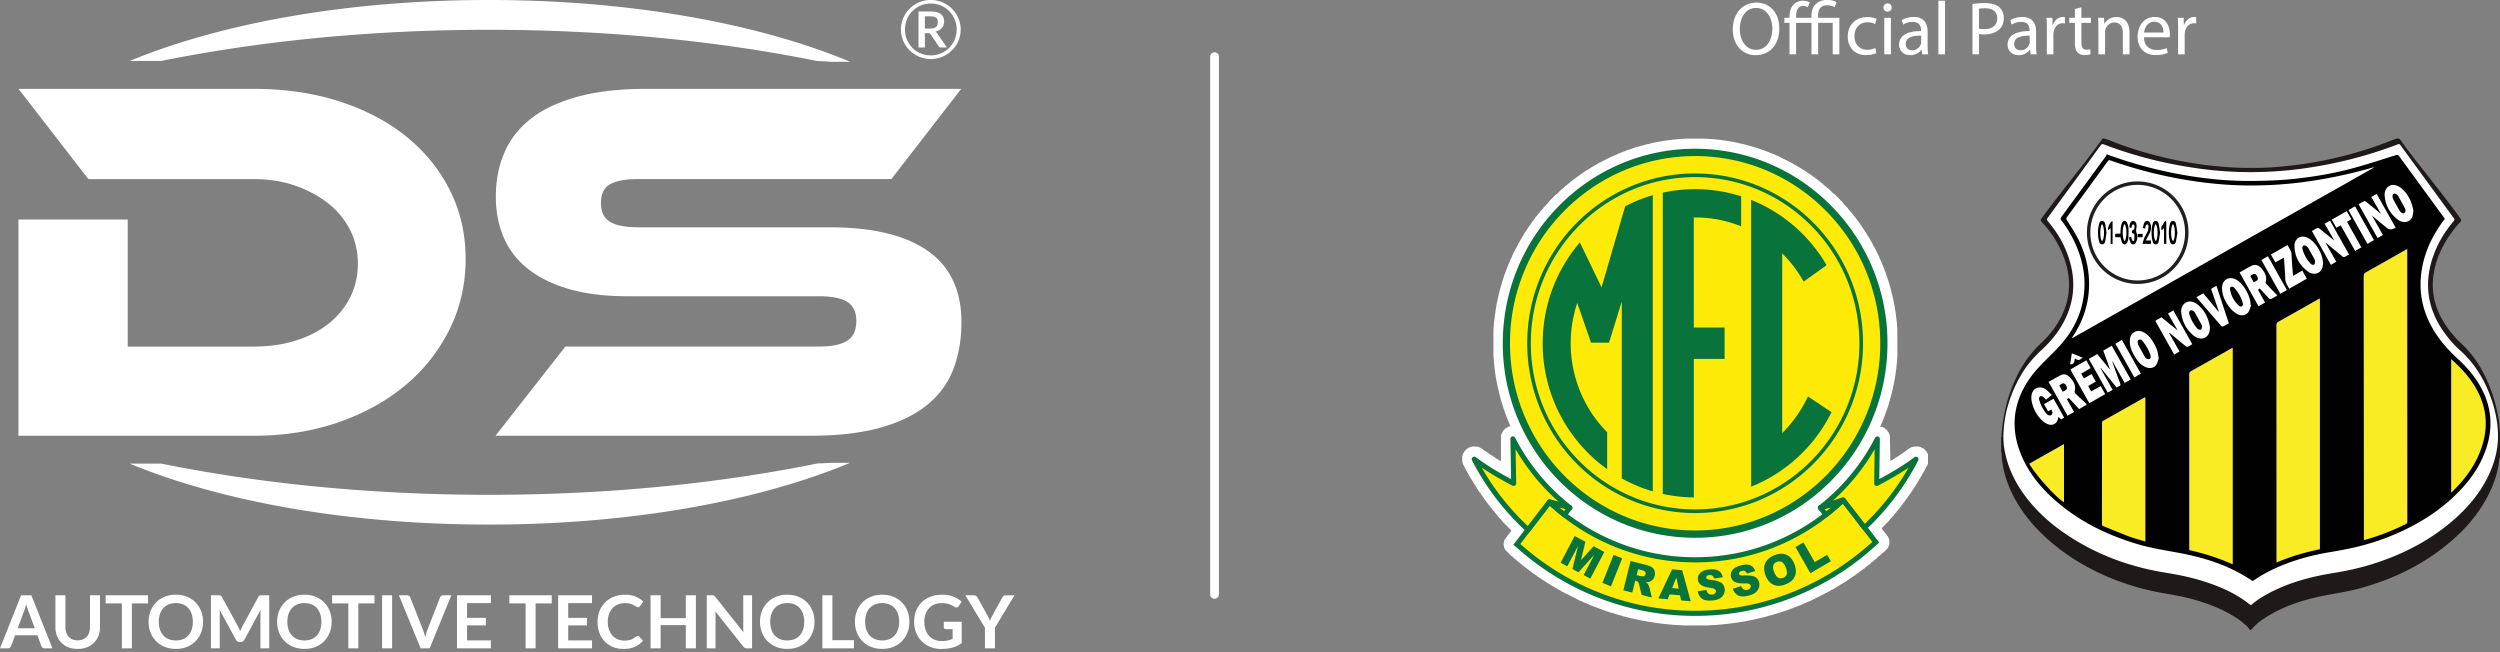 <svg width="276" height="72" fill="none" xmlns="http://www.w3.org/2000/svg"><rect width="100%" height="100%" fill="#808080" stroke="none"/><g clip-path="url(#a)"><path d="M134.568 6.26a.486.486 0 0 0-.483-.488.486.486 0 0 0-.483.488v59.357c0 .27.216.488.483.488a.486.486 0 0 0 .483-.488V6.26Z" fill="#fff"/><path d="M220.916 48.31c.078-.036.041-.107.044-.16.147-2.367.711-4.62 1.763-6.741a12.268 12.268 0 0 1 2.605-3.519c1.071-1.006 1.948-2.164 2.513-3.543.727-1.779.757-3.585.186-5.404a11.248 11.248 0 0 0-2.589-4.397c-.158-.168-.18-.26-.036-.457 1.388-1.908 2.868-3.743 4.318-5.602a95.658 95.658 0 0 0 2.333-3.096c.021-.03.054-.056.032-.099h.181c.532.125 1.025.365 1.534.554a43.948 43.948 0 0 0 5.55 1.637c1.425.325 2.864.57 4.313.755.748.096 1.502.15 2.256.211 1.192.098 2.386.096 3.58.08 1.035-.015 2.067-.104 3.097-.213a43.402 43.402 0 0 0 4.345-.685 43.112 43.112 0 0 0 6.426-1.87c.424-.16.837-.353 1.277-.469h.182c.08.044.146.1.202.178.923 1.318 1.928 2.572 2.92 3.837 1.212 1.546 2.439 3.082 3.582 4.682l.105.15c.101.139.091.26-.031.386-.431.442-.808.93-1.157 1.442-.899 1.314-1.542 2.74-1.778 4.328-.271 1.815.091 3.509 1.01 5.088.409.7.902 1.334 1.445 1.936.328.363.698.677 1.034 1.028a11.994 11.994 0 0 1 1.933 2.677c.88 1.652 1.452 3.41 1.762 5.258.077.458.095.922.144 1.384v2.8c-.105.214-.09.453-.124.679-.207 1.377-.692 2.654-1.354 3.865-1.031 1.889-2.419 3.477-4.051 4.855-2.946 2.49-6.328 4.114-10.019 5.11-1.201.324-2.426.508-3.645.74-2.345.443-4.603 1.142-6.645 2.436-.571.36-1.115.76-1.54 1.298-.115.143-.181.127-.291-.005-.158-.191-.305-.4-.528-.528-.366-.37-.801-.642-1.24-.909-1.441-.876-3.003-1.448-4.62-1.887-1.106-.3-2.233-.478-3.357-.68a27.312 27.312 0 0 1-6.025-1.82c-2.399-1.038-4.608-2.39-6.557-4.151-1.795-1.62-3.268-3.486-4.203-5.75a10.988 10.988 0 0 1-.804-3.234c-.019-.22.021-.452-.081-.662v-.183c.048-.094.011-.194.022-.292-.013-.163.026-.328-.022-.488v-.139a.356.356 0 0 0 0-.275v-.137h.003Z" fill="#1F1A19"/><path d="M221.175 48.13c.056-2.467.767-4.74 2.021-6.847.606-1.016 1.379-1.89 2.243-2.69 1.252-1.158 2.265-2.498 2.883-4.113.742-1.936.732-3.894.119-5.856-.486-1.555-1.287-2.94-2.338-4.175-.135-.16-.146-.257-.016-.436 1.948-2.649 3.886-5.305 5.822-7.96.098-.136.18-.175.351-.111a46.61 46.61 0 0 0 7.957 2.248c2.464.47 4.945.762 7.452.805 2.295.04 4.579-.097 6.853-.427a47.588 47.588 0 0 0 10.211-2.636c.135-.053.195-.018.274.09 1.964 2.693 3.931 5.385 5.902 8.074.088.12.081.19-.015.303-.969 1.139-1.739 2.402-2.245 3.818-1.129 3.167-.631 6.079 1.376 8.744.455.604.955 1.168 1.518 1.67 1.741 1.554 2.881 3.49 3.596 5.703.37 1.144.602 2.314.636 3.521.049 1.688-.369 3.265-1.105 4.765-.998 2.027-2.453 3.68-4.171 5.105-2.585 2.146-5.527 3.603-8.713 4.588-1.401.433-2.833.729-4.278.966-2.477.404-4.878 1.056-7.11 2.254-.628.338-1.228.719-1.778 1.18-.065.054-.114.128-.227.039-1.525-1.237-3.288-1.995-5.133-2.582-1.362-.432-2.759-.714-4.168-.942-4.054-.655-7.827-2.054-11.23-4.404-1.602-1.107-3.029-2.409-4.212-3.97-1.183-1.563-2.025-3.285-2.357-5.24a8.017 8.017 0 0 1-.118-1.486v.003Z" fill="#fff"/><path d="M235.992 31.346h-.08c-3.076-.043-5.549-2.614-5.513-5.734a5.637 5.637 0 0 1 1.693-3.975 5.515 5.515 0 0 1 3.969-1.607c3.098.044 5.589 2.6 5.549 5.696a5.692 5.692 0 0 1-1.696 4.013 5.543 5.543 0 0 1-3.918 1.607h-.004Zm-.013-10.935a5.137 5.137 0 0 0-3.625 1.5 5.262 5.262 0 0 0-1.579 3.704c-.034 2.909 2.273 5.307 5.142 5.347a5.192 5.192 0 0 0 3.731-1.498 5.303 5.303 0 0 0 1.582-3.745c.036-2.885-2.287-5.267-5.177-5.308h-.075.001Z" fill="#231F20"/><path d="M265.752 27.506a8.67 8.67 0 0 0-.156.084c-1.465.828-2.927 1.661-4.397 2.481-.191.107-.254.224-.254.445.013 9.552.018 19.101.024 28.653v.468c.052-.01.082-.013.109-.021a25.775 25.775 0 0 0 4.524-1.752c.165-.083.158-.197.158-.335l-.008-28.4v-1.623Zm-14.199 8.015c-.186.104-.241.22-.241.426.006 8.655.008 17.311.01 25.968 0 .056.009.112.016.195 1.55-.668 3.139-1.122 4.772-1.467V32.961c-.089.045-.155.076-.219.112-1.445.817-2.887 1.64-4.338 2.448Zm-9.662 5.464c-.152.084-.209.173-.209.353.005 6.395.005 12.793.005 19.188v.218c1.651.373 3.248.87 4.798 1.577v-23.91c-.064.03-.111.05-.155.075-1.48.833-2.956 1.67-4.439 2.499Zm-9.7 5.485c-.128.072-.133.165-.133.282 0 3.695 0 7.39-.007 11.085 0 .14.034.22.173.274.962.381 1.915.79 2.886 1.155.556.208 1.135.35 1.734.53v-15.93c-.036.012-.057.016-.077.027-1.525.861-3.047 1.724-4.576 2.578v-.001Zm41.674-2.522c-.596-1.474-1.557-2.681-2.689-3.761-.178-.17-.359-.335-.569-.53v14.72c.068-.048.095-.062.116-.081 1.621-1.582 2.895-3.385 3.46-5.63.403-1.604.305-3.181-.317-4.718h-.001ZM227.86 55.467v-6.425l-3.83 2.167c.76 1.305 2.912 3.699 3.83 4.258Z" fill="#F9EB24"/><path d="M274.129 43.233c-.682-1.43-1.684-2.606-2.835-3.662-.883-.81-1.689-1.69-2.353-2.696-1.613-2.45-2.102-5.105-1.398-7.969.403-1.641 1.16-3.111 2.157-4.462.256-.348.256-.23.01-.567-1.619-2.216-3.238-4.428-4.853-6.645-.098-.134-.178-.155-.335-.107-1.566.486-3.124 1.006-4.706 1.435-2.127.576-4.297.945-6.488 1.183-1.566.17-3.137.22-4.713.235-2.476.022-4.926-.21-7.362-.628a49.024 49.024 0 0 1-8.388-2.214c-.057-.02-.114-.04-.171-.058l-.08-.08c-.039.08-.069.168-.121.239-1.636 2.24-3.274 4.479-4.915 6.714-.101.138-.113.229-.003.374a13.15 13.15 0 0 1 1.762 3.091c.664 1.662.942 3.382.716 5.167-.253 1.991-1.075 3.742-2.359 5.25-.718.846-1.538 1.601-2.312 2.396-1.067 1.097-1.947 2.321-2.476 3.776-.786 2.161-.6 4.28.297 6.363.757 1.755 1.905 3.225 3.29 4.51 2.713 2.519 5.922 4.119 9.424 5.175 1.57.473 3.186.709 4.79 1.014 2.791.531 5.466 1.39 7.854 3.004.111.074.183.055.283-.011.277-.187.554-.375.841-.542 2.397-1.384 5.002-2.146 7.703-2.588 2.035-.333 4.035-.788 5.966-1.526 3.065-1.17 5.85-2.794 8.157-5.181 1.332-1.38 2.393-2.938 2.991-4.787.686-2.115.593-4.185-.37-6.201l-.003-.002Zm-11.054-17.291-.589.341-2.096-3.735c.214-.122.411-.245.62-.343.049-.023.152.027.207.071.493.393.979.794 1.468 1.191.044.037.09.07.173.134l-1.065-1.854.594-.343 2.085 3.715c-.355.261-.685.267-.991.018-.27-.221-.541-.44-.81-.663-.263-.218-.522-.438-.806-.677l1.207 2.146.003-.001Zm-.985.566-.724.417-2.093-3.73.722-.419 2.093 3.732h.002Zm-33.251 10.641c1.14-1.72 1.773-3.607 1.794-5.686.02-1.833-.419-3.563-1.256-5.181-.349-.675-.774-1.31-1.179-1.957-.085-.135-.104-.22-.003-.36a1739.73 1739.73 0 0 0 4.502-6.162c.088-.123.162-.14.299-.093a48.878 48.878 0 0 0 8.267 2.138c2.427.408 4.871.64 7.338.63a44.648 44.648 0 0 0 5.476-.348 52.105 52.105 0 0 0 7.788-1.613c.063-.018.129-.035.194-.051l.016.04-33.293 18.823-.034-.025c.029-.052.054-.108.088-.158l.003.003Zm23.457-6.32c-.017-.67-.079-1.342-.121-2.014-.008-.113-.021-.226-.036-.376l-.94.53-.489-.868 1.835-1.052c.175.353.423.635.441 1.05.031.77.102 1.54.161 2.363l1.028-.586.497.888-1.943 1.113c-.174-.346-.42-.63-.43-1.046l-.003-.001Zm.177 1.19-.722.416-2.097-3.733.726-.413 2.093 3.732v-.002Zm-9.99.793.759-.432 1.685 2.03.034-.017c-.189-.553-.378-1.105-.569-1.658-.08-.231-.158-.462-.243-.691-.041-.112-.023-.183.09-.238.146-.072.287-.16.456-.256l1.367 4.141c-.22.127-.412.247-.616.346-.053.027-.168.012-.204-.03-.914-1.048-1.822-2.104-2.759-3.193v-.002Zm1.503 3.377c-.03.19-.039.343-.08.489-.141.51-.645.81-1.149.661a1.627 1.627 0 0 1-.582-.29c-.79-.662-1.258-1.51-1.364-2.547a1.16 1.16 0 0 1 .178-.789.932.932 0 0 1 1.008-.4c.165.045.339.101.476.202.912.667 1.358 1.604 1.514 2.676l-.001-.002Zm-10.548 4.426c.204.56.404 1.119.618 1.674.067.172.067.286-.126.357-.083.03-.158.086-.253.137l-1.748-2.163-.035.023 1.341 2.397-.54.309-2.089-3.725.936-.536 1.348 1.656.037-.018-.727-2.018.941-.536 2.088 3.723-.666.383-1.329-2.36-.039.017c.081.228.161.454.244.682l-.001-.002Zm.102-2.672.718-.416 2.092 3.728-.718.413-2.092-3.725Zm-4.807 1.062 1.194.483c-.17.108-.29.238-.422.251-.134.015-.279-.086-.447-.147-.036.327-.072.644-.516.634l.191-1.222v.001Zm-.868 16.448c-.918-.559-3.072-2.952-3.832-4.257l3.832-2.168v6.425Zm-.321-9.15c-.095-.09-.189-.183-.284-.274-.02.038-.036.056-.038.076-.078.64-.585.962-1.174.71a2.068 2.068 0 0 1-.667-.458c-.588-.61-.979-1.342-1.103-2.189-.039-.26-.018-.56.075-.805.225-.593.923-.77 1.481-.386.245.169.447.401.69.626l-.641.518c-.112-.111-.205-.236-.329-.314-.09-.056-.245-.096-.322-.053-.076.045-.145.213-.122.304.065.266.156.523.274.769.117.245.279.471.422.704a.971.971 0 0 0 .116.14c.186.193.402.25.543.145.149-.11.159-.326.014-.603l-.374.196-.445-.785 1.05-.607 1.175 2.088-.341.198Zm2.773-1.59-.78.448c-.383-.412-.753-.813-1.134-1.222l-.22.122.793 1.422-.718.413-2.094-3.733c.47-.261.912-.527 1.37-.754.307-.152.625-.075.868.148.484.444.824.957.641 1.673-.016.064.039.175.095.227.404.39.818.77 1.23 1.155l-.051.1Zm-1.742-3.925 1.752-1.008.484.861-1.044.608.296.527.849-.476.464.825-.842.491.331.596 1.052-.594.498.89-1.752 1.008-2.091-3.724.003-.004Zm8.274 18.992c-.597-.18-1.178-.32-1.734-.53-.969-.364-1.922-.771-2.886-1.154-.139-.054-.173-.133-.173-.274.005-3.695.005-7.39.007-11.087 0-.117.004-.21.133-.28 1.527-.855 3.051-1.72 4.576-2.579.018-.01.041-.014.077-.026v15.93Zm1.217-19.531c-.222.366-.695.47-1.132.302-.527-.203-.885-.606-1.173-1.07-.379-.608-.685-1.246-.62-1.995.067-.754.753-1.155 1.434-.843.533.246.882.683 1.169 1.176.297.511.535 1.044.545 1.653l.057.021c-.091.253-.143.53-.28.754v.002Zm3.243-2.026c-.571-.465-1.137-.938-1.705-1.409a.247.247 0 0 0-.142-.066l1.155 2.06-.582.336-2.092-3.727.682-.39 1.798 1.46-1.075-1.872.589-.341 2.089 3.725c-.182.104-.34.21-.51.285-.052.023-.155-.018-.209-.06h.002Zm5.182 24.085c-1.548-.708-3.146-1.205-4.797-1.577v-.218c0-6.396 0-12.793-.005-19.188 0-.18.057-.268.209-.352 1.482-.828 2.959-1.664 4.438-2.5.044-.024.092-.044.155-.073v23.91-.002Zm1.744-27.879c-.284.426-.835.5-1.339.185a2.788 2.788 0 0 1-.68-.594c-.496-.612-.862-1.295-.901-2.108-.008-.172.01-.355.056-.52a.946.946 0 0 1 1.161-.655c.144.04.287.1.415.177.796.485 1.52 1.803 1.518 2.743l.061.023c-.095.25-.147.531-.291.75Zm2.279-1.473c-.347-.361-.687-.73-1.032-1.102l-.208.129.79 1.418-.723.41-2.094-3.734c.466-.26.9-.523 1.352-.75.341-.172.749-.063 1.042.275.384.442.674.926.485 1.56-.016.055.044.15.095.204.389.415.786.823 1.2 1.255-.246.14-.471.279-.706.396-.048.023-.157-.015-.201-.061Zm5.602 27.674c-1.633.345-3.22.798-4.772 1.466-.006-.082-.016-.138-.016-.194-.003-8.656-.003-17.311-.01-25.968 0-.208.054-.322.242-.426 1.45-.808 2.892-1.63 4.337-2.448.064-.036.131-.068.219-.112V60.63Zm.295-31.153c-.142.576-.688.878-1.246.69a1.06 1.06 0 0 1-.289-.13c-1.008-.723-1.577-1.698-1.563-2.959.009-.712.679-1.143 1.332-.876.285.12.543.297.755.522.612.653.997 1.427 1.07 2.346-.02.135-.028.273-.06.405l.001.002Zm2.413-1.105c-.057.024-.168-.015-.225-.063-.6-.49-1.194-.988-1.79-1.483-.014-.013-.036-.018-.071-.036l1.184 2.106-.591.343-2.093-3.733c.217-.125.408-.247.611-.343.05-.023.154.022.212.066.51.408 1.014.822 1.522 1.234l.127.099-1.07-1.86.597-.342 2.094 3.731c-.179.102-.336.21-.507.282v-.001Zm1.181-.667-1.587-2.822-.485.262-.505-.894 1.65-.947.505.896-.472.287 1.581 2.824-.685.394h-.002Zm5.604 30.145a25.605 25.605 0 0 1-4.524 1.752c-.028.009-.057.012-.109.022v-.469c-.007-9.551-.013-19.1-.025-28.652 0-.221.064-.338.255-.445 1.469-.82 2.931-1.653 4.396-2.481.038-.022.078-.042.157-.085v1.622c.001 9.467.005 18.933.008 28.4 0 .138.006.252-.158.335v.001Zm.739-34.002a.923.923 0 0 1-1.129.636 1.345 1.345 0 0 1-.473-.213c-.912-.698-1.429-1.622-1.485-2.787a1.176 1.176 0 0 1 .09-.466c.166-.436.641-.695 1.086-.576.214.058.438.152.607.29.809.66 1.24 1.538 1.39 2.572-.029.183-.039.37-.09.543l.004.001Zm7.838 24.806c-.563 2.243-1.837 4.048-3.46 5.63-.021.02-.047.035-.116.08V39.646c.211.195.392.36.569.53 1.133 1.082 2.093 2.288 2.689 3.76.621 1.538.718 3.115.316 4.719h.002Z" fill="#010101"/><path d="M249.007 30.28c-.214-.133-.379.09-.581.19l.388.698c.193-.134.478-.165.451-.444-.017-.158-.128-.361-.258-.442v-.002Zm-21.091 12.077c-.225-.127-.387.106-.581.197l.398.704c.184-.144.483-.172.454-.462-.017-.158-.136-.363-.27-.439h-.001Zm26.683-15.201c-.08-.048-.211-.08-.287-.046-.075.031-.111.157-.136.194.005.098 0 .13.01.159.17.646.478 1.215.948 1.686.072.072.258.113.336.069.077-.043.104-.211.117-.328a.5.5 0 0 0-.066-.263c-.217-.409-.438-.814-.669-1.215a.744.744 0 0 0-.253-.256Zm9.925-5.737c-.198-.124-.392-.017-.388.219 0 .112.017.236.068.333.233.442.475.881.726 1.312a.69.69 0 0 0 .25.226c.194.113.386-.009.391-.266-.011-.053-.013-.143-.051-.214a52.063 52.063 0 0 0-.765-1.396.671.671 0 0 0-.231-.214Zm-22.427 12.883c-.088-.038-.211-.064-.292-.031-.069.028-.098.15-.126.196.011.112.01.175.026.233.173.579.465 1.092.857 1.547.039.044.088.096.141.11.089.027.209.066.27.029.071-.047.115-.167.135-.263a.398.398 0 0 0-.046-.244 54.854 54.854 0 0 0-.768-1.397.462.462 0 0 0-.197-.183v.003Zm4.577-2.526a.405.405 0 0 0-.109-.08c-.198-.108-.402-.007-.371.216.11.75.462 1.382 1.03 1.874.179.155.398.006.395-.241-.004-.018-.005-.041-.01-.063a4.251 4.251 0 0 0-.935-1.704v-.002Zm-10.111 5.901c-.107-.127-.244-.26-.429-.165-.189.098-.124.287-.107.45a.275.275 0 0 0 .032.11c.243.445.483.89.734 1.33a.56.56 0 0 0 .232.212c.085.04.21.056.29.02.069-.032.098-.152.131-.208-.02-.11-.021-.18-.044-.243a4.813 4.813 0 0 0-.84-1.502l.001-.004Zm-1.752-13.113c-.116-.242-.393-.239-.517 0a1.58 1.58 0 0 0-.148.499c-.036.239-.041.483-.061.74-.156 0-.313-.028-.455.007-.225.056-.077.24-.108.38h.571c.069.222.108.428.198.608.124.247.403.243.535-.003.067-.126.121-.27.13-.41.027-.387.049-.778.03-1.164a1.769 1.769 0 0 0-.172-.655l-.003-.002Zm-.258 2.06c-.264-.276-.269-1.58-.019-1.877.282.18.305 1.584.019 1.878Zm5.669-1.924c-.032-.159-.125-.299-.321-.304-.198-.005-.287.135-.33.294a3.752 3.752 0 0 0 0 1.99c.043.16.141.296.332.293.181-.002.278-.132.311-.285.072-.327.118-.659.173-.989-.054-.341-.096-.673-.165-1Zm-.302 1.912c-.287-.165-.306-1.609-.026-1.864.266.235.286 1.535.026 1.864Zm-1.929-2.217c-.206-.004-.294.153-.336.318a3.862 3.862 0 0 0 0 1.948c.042.165.137.318.341.312.192-.005.285-.149.318-.309.067-.318.107-.643.161-.973-.05-.326-.09-.653-.155-.973-.034-.169-.13-.32-.331-.323h.002Zm.019 2.217c-.272-.162-.306-1.543-.034-1.871.277.25.294 1.559.034 1.87Zm-5.93-2.217c-.203-.004-.293.15-.337.316a3.874 3.874 0 0 0-.007 1.925c.043.172.127.342.346.335.214-.006.3-.173.334-.348.061-.313.095-.632.141-.957-.048-.315-.083-.633-.147-.945-.034-.166-.127-.322-.33-.326Zm-.011 2.221c-.258-.252-.266-1.572 0-1.877.289.289.281 1.651 0 1.877Zm3.812-1.725c-.027-.332-.2-.506-.403-.498-.187.008-.327.203-.381.506-.033.182.021.27.205.258.033-.116.052-.233.101-.332.018-.035.141-.06.168-.035.123.104.102.53-.04.583-.232.085-.155.242-.157.343.113.06.25.095.255.142.019.22.008.443-.007.665-.002.032-.08.092-.113.087a.192.192 0 0 1-.127-.104c-.042-.11-.063-.231-.094-.358l-.27.068c.075.216.115.42.212.592.129.227.399.234.54.015a1.36 1.36 0 0 0 .182-.485c.045-.251-.035-.484-.11-.73-.065-.214.062-.48.043-.719l-.004.002Z" fill="#010101"/><path d="M237.356 25.675c.152-.358.183-.73-.006-1.084-.144-.27-.478-.277-.615-.005-.089.175-.115.383-.17.584l.272.063c.012-.11.004-.2.036-.273.036-.08.111-.145.168-.217.052.067.152.135.15.2-.005.2-.014.413-.085.596-.091.24-.259.449-.362.685-.093.214-.142.447-.217.696h.935v-.371h-.566c.059-.116.098-.195.139-.272.107-.202.233-.395.321-.604v.002Zm1.716-1.282c-.042.033-.098.06-.124.102-.078.129-.124.287-.223.393-.147.158-.131.32-.1.53l.286-.227v1.732h.249c0-.813 0-1.605-.003-2.397 0-.044-.055-.089-.085-.133Zm-6.344 1.013.289-.223V26.9c0 .007.008.012.019.027h.193v-2.514c-.232-.004-.574.68-.501.993Z" fill="#010101"/><path d="M236.545 25.823h-.54v.365h.54v-.365Z" fill="#010101"/><path d="m212.794 50.013-.061-.06-.059-.12-.119-.12-.058-.061-.119-.119-.12-.06-.236-.12-.238-.06h-.416l-.297.06-.237.12-.119.06-.119.119-.119.06-.117.121-.119.061-.061.06-.117.06-.061.06-.119.06-.058.059-.12.061-.058.061-.119.06-.061.059-.236.12-.061.06-.119.06-.058.06-.237.12-.06.06-.059-2.823-.059-.18-.06-.12-.059-.12-.06-.061-.059-.06-.06-.12-.118-.06-.119-.12-.119-.06-.119-.06-.246-.004.068-.117.061-.18.117-.239.06-.181.059-.12.059-.18.06-.12.059-.18.119-.36.059-.12.06-.182.059-.18.06-.18.059-.181.06-.24.059-.18.059-.24.06-.18.059-.24.059-.242.06-.239.059-.302.058-.239.061-.298.058-.302.061-.36.059-.42.06-.482.059-.541.058-.72v-3.004l-.058-.782-.059-.48-.06-.48-.059-.42-.061-.362-.058-.3-.061-.3-.058-.3-.059-.241-.119-.48-.059-.24-.06-.24-.059-.18-.059-.24-.119-.36-.06-.182-.178-.54-.059-.18-.06-.121-.059-.18-.06-.181-.059-.12-.059-.179-.119-.24-.058-.18-.061-.121-.119-.24-.059-.18-.238-.48-.058-.123-.239-.478-.06-.061-.059-.12-.178-.36-.058-.06-.061-.12-.058-.122-.059-.119-.06-.061-.059-.119-.059-.06-.06-.12-.061-.122-.058-.059-.059-.12-.06-.06-.059-.12-.059-.06-.06-.12-.059-.061-.06-.12-.059-.06-.059-.12-.06-.06-.06-.12-.118-.119-.06-.122-.118-.12-.06-.12-.118-.12-.06-.12-.059-.061-.119-.119-.06-.12-.178-.18-.059-.12-.06-.06-.059-.06-.178-.18-.058-.121-.119-.12-.061-.06-.058-.06-.061-.06-.178-.18-.058-.12-.237-.24-.06-.063-.059-.059-.06-.06-.475-.48-.059-.06-.119-.06-.059-.06-.06-.06-.357-.36-.059-.06-.119-.062-.178-.18-.06-.059-.118-.06-.238-.24-.117-.061-.178-.18-.121-.06-.119-.12-.117-.06-.119-.12-.119-.06-.059-.06-.119-.061-.059-.06-.06-.059-.119-.061-.059-.06-.119-.059-.059-.06-.119-.06-.059-.06-.119-.062-.059-.06-.12-.059-.118-.061-.06-.06-.237-.12-.058-.06-.12-.059-.12-.06-.059-.062-.356-.18-.058-.059-.238-.12-.12-.06-.355-.18-.119-.06-.118-.06-.12-.061-.593-.3-.179-.06-.119-.059-.118-.063-.177-.059-.119-.06-.178-.06-.121-.06-.356-.12-.119-.06-.178-.06-.177-.06-.178-.061-.356-.119-.179-.06-.237-.06-.179-.06-.237-.06-.179-.06-.473-.12-.299-.06-.236-.061-.297-.061-.299-.06-.355-.059-.356-.06-.416-.06-.475-.06-.593-.06-1.01-.06h-1.84l-.951.06-.593.06-.535.06-.417.06-.71.12-.298.059-.297.061-.238.061-.237.06-.297.06-.178.06-.238.06-.236.06-.178.06-.24.06-.533.179-.18.06-.356.121-.117.06-.178.06-.179.06-.119.06-.178.06-.237.12-.179.062-.237.119-.177.06-.239.12-.119.06-.355.18-.119.061-.237.12-.121.06-.355.18-.059.06-.238.12-.119.06-.059.06-.238.12-.059.06-.236.12-.061.06-.119.061-.119.06-.059.059-.119.062-.059.06-.119.06-.058.06-.119.06-.061.059-.059.061-.119.06-.058.059-.119.06-.059.06-.061.061-.117.06-.06.06-.119.06-.178.18-.119.06-.119.12-.059.06-.119.062-.118.119-.062.06-.117.06-.297.3-.119.061-.118.12-.06.06-.356.36-.119.06-.236.24-.062.06-.295.3-.061.062-.117.119-.061.12-.177.18-.061.06-.058.06-.059.062-.178.18-.06.118-.237.241-.06.061-.059.12-.059.06-.06.06-.119.12-.059.12-.119.119-.059.061-.06.12-.117.12-.061.12-.117.12-.061.122-.06.06-.059.12-.119.119-.059.12-.06.06-.059.12-.058.06-.061.121-.058.06-.059.12-.061.06-.06.12-.059.06-.058.121-.061.12-.058.06-.12.24-.058.059-.059.122-.119.24-.059.06-.06.119-.06.12-.059.12-.119.242-.059.059-.119.24-.059.121-.178.36-.06.181-.059.12-.06.12-.059.12-.06.18-.059.12-.059.12-.06.18-.059.12-.058.182-.061.119-.117.36-.061.122-.058.18-.061.18-.06.18-.059.18-.059.18-.06.24-.059.181-.058.24-.061.18-.058.24-.12.48-.058.302-.059.239-.06.3-.061.36-.058.361-.059.42-.061.421-.058.541-.059.78v2.825l.059.78.058.541.061.48.059.421.058.361.061.299.06.302.059.298.058.243.061.239.059.24.119.48.058.242.119.36.059.18.059.18.06.24.061.12.058.182.119.36.059.12.061.18.058.12.059.18.06.12.059.182.178.36h-.119l-.178.059-.059.06-.236.121-.119.119-.061.06-.06.12-.059.06-.059.121-.06.12-.059.18v2.823l-.236-.12-.061-.06-.117-.06-.121-.06-.058-.06-.12-.06-.058-.06-.119-.06-.059-.059-.119-.061-.119-.061-.061-.06-.058-.059-.119-.06-.059-.06-.119-.06-.059-.06-.119-.06-.059-.061-.119-.061-.06-.06-.059-.059-.356-.18-.177-.06h-.596l-.178.06-.179.06-.059.06-.119.06-.117.119-.061.06-.117.121-.06.12-.059.06-.059.18-.06.181v.54l.06.24.059.18.059.061.06.12.059.121.236.479.061.06.117.242.062.118.059.061.058.12.061.121.059.06.058.12.061.06.117.24.06.06.059.122.059.06.06.12.061.118.058.061.061.12.058.06.059.12.06.06.059.12.119.12.059.12.059.06.06.121.059.061.06.06.059.12.06.06.059.12.059.06.06.06.059.12.119.12.059.12.177.18.061.122.179.18.059.118.236.241.061.12.178.18.06.061.059.12.178.179.058.061.178.18.06.12.178.18.061.06.058.062.594.599.059.06.06.06v.061l-.06.12-.178.179-.059.12-.06.061-.059.061-.058.12-.12.12-.058.12-.061.06-.058.12-.061.36v.12l.061.302.119.239.178.18.058.06.356.36.06.062.119.059.118.12.06.061.118.12.119.06.178.18.06.06.119.059.059.06.06.062.059.06.119.06.178.18.117.06.06.059.061.06.117.06.061.06.058.06.119.062.12.118.117.061.06.06.061.06.117.06.061.06.117.059.06.063.118.06.119.12.119.059.06.06.118.06.06.06.118.06.06.06.119.061.117.06.061.06.117.06.061.06.119.06.058.06.239.12.058.06.119.059.118.061.062.061.355.18.059.06.237.12.12.06.059.058.119.063.473.24.121.059.592.3.121.061.592.3.18.06.355.18.178.06.119.061.119.06.178.06.119.06.178.06.119.06.178.06.178.06.119.059.177.06.178.062.18.06.119.06.533.18.18.06.236.059.356.12.238.061.178.06.238.06.178.06.711.18.238.06.297.06.238.06.297.06.297.062.357.06.296.059.417.06.356.06.416.06.473.06.595.06.653.06 1.127.06h2.496l1.069-.06.652-.06.594-.06.475-.06.416-.06.415-.06.358-.06.355-.06.297-.06.297-.062.297-.06.238-.059.295-.06.239-.06.238-.06.475-.12.177-.06.239-.06.236-.06.178-.06.179-.06.178-.061.237-.06.177-.059.18-.06.533-.18.119-.06.18-.061.178-.061.117-.06.356-.12.12-.06.178-.059.119-.06.178-.06.118-.06.12-.06.178-.062.237-.118.178-.061.119-.06.119-.06.474-.24.12-.061.119-.06.711-.36.121-.06.236-.119.119-.063.059-.059.238-.12.119-.06.119-.06.059-.06.237-.119.06-.061.117-.061.121-.06.059-.059.238-.12.059-.06.236-.12.061-.06.119-.06.058-.06.119-.06.059-.062.119-.06.059-.059.119-.06.059-.06.119-.06.06-.06.119-.06.059-.06.06-.062.118-.06.06-.059.118-.06.119-.12.119-.06.119-.12.119-.06.059-.061.119-.06.178-.18.119-.059.119-.12.119-.06.117-.12.061-.061.058-.061.12-.06.117-.12.06-.06.061-.059.117-.06.119-.12.061-.06.117-.121.119-.06.119-.12.061-.06.177-.18.118-.06.06-.061.356-.36.06-.12.059-.12.06-.18v-.482l-.06-.18-.059-.119-.06-.12-.059-.06-.06-.122-.178-.18-.059-.12-.178-.18-.06-.12-.059-.06v-.06l.475-.479.059-.063.119-.118.06-.061.119-.12.059-.12.119-.12.059-.061.236-.24.061-.12.058-.06.061-.059.119-.12.059-.12.238-.241.058-.12.12-.12.058-.062.059-.119.06-.06.061-.06.058-.12.12-.12.058-.12.061-.06.058-.06.059-.12.119-.121.059-.119.06-.06.061-.121.117-.12.06-.121.059-.06.059-.12.06-.06.059-.12.059-.06.06-.12.059-.06.059-.12.06-.06.06-.12.059-.06.06-.12.059-.121.059-.06.119-.24.059-.06.06-.122.059-.119.058-.06.178-.36.061-.061.238-.479.058-.122.059-.06.061-.12.058-.18v-.961l-.058-.18Z" fill="#fff"/><path fill-rule="evenodd" clip-rule="evenodd" d="M187.143 16.828a20.72 20.72 0 0 1 14.734 6.17 21.195 21.195 0 0 1 6.103 14.9c0 8.524-5.079 16.206-12.863 19.467-7.786 3.26-16.75 1.459-22.71-4.568-5.959-6.025-7.742-15.09-4.517-22.962 3.225-7.874 10.824-13.007 19.251-13.007h.002Z" fill="#FDEB07"/><path fill-rule="evenodd" clip-rule="evenodd" d="M187.143 16.422c5.864 0 11.173 2.405 15.014 6.29a21.521 21.521 0 0 1 6.221 15.183c0 5.93-2.377 11.3-6.221 15.185-3.841 3.886-9.151 6.29-15.014 6.29v.001c-5.865-.001-11.174-2.405-15.016-6.291a21.529 21.529 0 0 1-6.22-15.183c0-5.93 2.378-11.3 6.22-15.185 3.843-3.887 9.151-6.29 15.014-6.29h.002Zm0 .808h-.002c-5.641 0-10.748 2.313-14.448 6.054a20.719 20.719 0 0 0-5.989 14.613c0 5.704 2.289 10.869 5.989 14.61 3.698 3.742 8.809 6.056 14.45 6.056s10.749-2.313 14.448-6.054a20.719 20.719 0 0 0 5.989-14.612v-.002c0-5.704-2.289-10.87-5.987-14.61-3.7-3.742-8.809-6.056-14.45-6.056v.001Z" fill="#08733B"/><path fill-rule="evenodd" clip-rule="evenodd" d="M187.143 19.15c5.119 0 9.753 2.1 13.107 5.492a18.79 18.79 0 0 1 5.429 13.253c0 5.178-2.075 9.865-5.429 13.256-3.354 3.392-7.988 5.49-13.107 5.49-5.119 0-9.755-2.1-13.109-5.491a18.797 18.797 0 0 1-5.429-13.255c0-5.178 2.076-9.865 5.43-13.258 3.354-3.392 7.989-5.49 13.106-5.49l.002.003Zm0 .404h-.002c-5.006 0-9.54 2.054-12.823 5.373a18.386 18.386 0 0 0-5.315 12.97c0 5.062 2.031 9.647 5.313 12.967 3.284 3.32 7.817 5.373 12.825 5.373 5.007 0 9.54-2.054 12.824-5.373a18.392 18.392 0 0 0 5.313-12.967c0-5.066-2.031-9.65-5.313-12.97-3.282-3.32-7.817-5.374-12.824-5.374l.002.001Z" fill="#08733B"/><path fill-rule="evenodd" clip-rule="evenodd" d="M182.473 54.25a16.636 16.636 0 0 1-3.429-1.434V33.283l-1.405 4.544h-1.99l-1.521-4.384a14.015 14.015 0 0 0-.721 4.454c0 3.835 1.537 7.308 4.023 9.822v4.074a17.05 17.05 0 0 1-7.116-13.896c0-4.256 1.547-8.148 4.102-11.132l2.396 4.957 2.608-8.946a16.801 16.801 0 0 1 3.049-1.23v32.703h.004Zm17.125-10.482 2.604 1.733c-1.847 3.733-5.012 6.686-8.876 8.23V22.065a16.943 16.943 0 0 1 8.329 7.21l-2.532 1.819a13.914 13.914 0 0 0-2.367-3.12l-.003 19.848a14.396 14.396 0 0 0 2.845-4.054Zm-12.597 11.148a16.694 16.694 0 0 1-3.431-.386V21.267a16.786 16.786 0 0 1 3.573-.386c1.77 0 3.478.277 5.081.792l-.003 3.315a13.388 13.388 0 0 0-5.078-.98c-.047 0-.088.004-.15 0l.003 12.155h3.401v3.464h-3.399l.003 15.289Z" fill="#08733B"/><path fill-rule="evenodd" clip-rule="evenodd" d="M207.082 59.853c-5.249 4.878-12.251 7.857-19.939 7.857-7.688 0-14.463-2.885-19.683-7.623l3.597-4.677c4.218 3.966 9.872 6.393 16.086 6.393 6.214 0 12.09-2.522 16.334-6.627l3.605 4.677Z" fill="#FDEB07"/><path fill-rule="evenodd" clip-rule="evenodd" d="M207.272 60.064a29.639 29.639 0 0 1-4.842 3.66 29.364 29.364 0 0 1-15.284 4.27 29.392 29.392 0 0 1-12.437-2.748 29.828 29.828 0 0 1-7.434-4.947l-.192-.177.16-.208 3.597-4.677.186-.242.223.206.003.004a24.194 24.194 0 0 0 1.831 1.553c.642.49 1.305.944 1.985 1.361a23.046 23.046 0 0 0 12.078 3.4 23.058 23.058 0 0 0 10.157-2.344 23.415 23.415 0 0 0 5.985-4.205l.223-.214.19.246 3.605 4.676.16.208-.193.177-.001.001Zm-2.661 1.498c.726-.55 1.424-1.13 2.093-1.74l-3.256-4.225a23.976 23.976 0 0 1-7.245 4.697 23.63 23.63 0 0 1-9.057 1.794 23.601 23.601 0 0 1-12.367-3.484 24.12 24.12 0 0 1-3.685-2.775l-3.249 4.225a29.205 29.205 0 0 0 8.681 5.358 28.814 28.814 0 0 0 10.619 2.016c5.484 0 10.613-1.53 14.996-4.188a29.595 29.595 0 0 0 2.47-1.678Z" fill="#08733B"/><path fill-rule="evenodd" clip-rule="evenodd" d="M211.524 50.706a27.875 27.875 0 0 1-5.681 7.539l-2.366-3.069-2.501.876a22.969 22.969 0 0 0 6.279-7.58l-.07 4.893c1.746-.915 3.176-1.788 4.338-2.659h.001Zm-44.505-2.253a22.948 22.948 0 0 0 6.291 7.6l-2.253-.64-2.361 3.068a27.86 27.86 0 0 1-5.941-7.783c1.163.874 2.6 1.75 4.351 2.669l-.088-4.913.001-.001Z" fill="#FDEB07"/><path fill-rule="evenodd" clip-rule="evenodd" d="M211.774 50.838a28.578 28.578 0 0 1-1.351 2.336 28.04 28.04 0 0 1-4.391 5.279.275.275 0 0 1-.395-.015c-.01-.01-.018-.022-.028-.033l-2.23-2.895-2.313.81a.278.278 0 0 1-.354-.177.281.281 0 0 1 .095-.315 22.456 22.456 0 0 0 2.049-1.81 22.629 22.629 0 0 0 4.151-5.678.28.28 0 0 1 .529.155l-.064 4.397c.71-.381 1.361-.753 1.958-1.117a25.176 25.176 0 0 0 1.928-1.298.277.277 0 0 1 .39.06c.067.09.072.207.023.3l.003.001Zm-1.132.9.059-.103c-.312.208-.64.419-.982.628-.733.447-1.531.898-2.403 1.356a.279.279 0 0 1-.408-.254l.052-3.766a23.216 23.216 0 0 1-4.615 5.678l1.025-.36a.28.28 0 0 1 .327.088l2.177 2.824a27.602 27.602 0 0 0 4.768-6.089v-.001Zm-43.372-3.414a22.555 22.555 0 0 0 1.411 2.377 22.623 22.623 0 0 0 4.801 5.129.283.283 0 0 1 .051.396.275.275 0 0 1-.297.1l-2.07-.589-2.243 2.919a.279.279 0 0 1-.395.049c-.005-.003-.01-.01-.015-.013l-.009-.012-.007-.006a30.985 30.985 0 0 1-.982-.947 27.985 27.985 0 0 1-5.001-6.899.284.284 0 0 1 .119-.381.278.278 0 0 1 .313.036c.572.43 1.21.86 1.917 1.292.597.366 1.249.737 1.962 1.12l-.078-4.434a.279.279 0 0 1 .527-.134l-.004-.003Zm.19 1.501-.139-.237.067 3.754a.292.292 0 0 1-.031.155.28.28 0 0 1-.377.122 41.787 41.787 0 0 1-2.413-1.362 32.874 32.874 0 0 1-.987-.63 27.523 27.523 0 0 0 5.084 6.438l2.172-2.826a.277.277 0 0 1 .297-.099l.966.276a23.294 23.294 0 0 1-4.639-5.59Zm-4.519.657a.285.285 0 0 1 .064.084l-.064-.084Z" fill="#08733B"/><path fill-rule="evenodd" clip-rule="evenodd" d="m173.311 56.052-.595.779a24.248 24.248 0 0 1-1.658-1.42l2.253.641Z" fill="#FDEB07"/><path fill-rule="evenodd" clip-rule="evenodd" d="m173.525 56.234-.587.768a.281.281 0 0 1-.394.053l-.243-.193-.241-.195a24.351 24.351 0 0 1-1.194-1.049.285.285 0 0 1-.015-.4.274.274 0 0 1 .291-.077l2.241.639c.15.041.236.198.194.348a.318.318 0 0 1-.055.107l.003-.001Zm-.86.2.17-.223-.672-.192a25.627 25.627 0 0 0 .484.4l.016.014h.002Z" fill="#08733B"/><path fill-rule="evenodd" clip-rule="evenodd" d="m200.978 56.052.595.779c.573-.449 1.126-.92 1.656-1.42l-2.251.641Z" fill="#FDEB07"/><path fill-rule="evenodd" clip-rule="evenodd" d="m201.453 56.21.169.224.018-.015.234-.19.251-.21-.672.192Zm-.101.793-.588-.769a.252.252 0 0 1-.055-.107.282.282 0 0 1 .192-.348l2.242-.639a.276.276 0 0 1 .29.076c.106.116.1.294-.015.401a23.507 23.507 0 0 1-1.677 1.435.274.274 0 0 1-.391-.05h.002ZM173.843 59.175l1.183.637-.485 2.037 1.397-1.547 1.179.635-1.548 2.945-.734-.396 1.181-2.244-1.752 1.939-.666-.357.614-2.55-1.181 2.245-.738-.396 1.548-2.944.002-.004Zm4.298 2.077.948.388-1.235 3.091-.947-.387 1.234-3.092Zm1.074 3.918.798-3.235 1.647.416c.305.077.534.162.682.255a.783.783 0 0 1 .318.395c.064.168.07.356.02.56a.947.947 0 0 1-.229.438.938.938 0 0 1-.39.239c-.097.03-.223.044-.378.04.108.069.184.13.228.183.03.036.069.105.116.21.047.103.078.182.088.235l.248 1.057-1.117-.28-.286-1.122c-.034-.145-.073-.242-.117-.293a.42.42 0 0 0-.224-.136l-.086-.021-.325 1.311-.992-.25-.001-.002Zm1.468-1.673.416.104c.046.012.135.02.272.023a.266.266 0 0 0 .186-.06.31.31 0 0 0 .108-.172.305.305 0 0 0-.039-.264c-.052-.073-.168-.132-.348-.178l-.434-.11-.161.659v-.002Zm4.798 2.226-1.157-.103-.207.535-1.036-.093 1.52-3.211 1.108.097.948 3.431-1.064-.094-.112-.562Zm-.15-.736-.261-1.226-.464 1.162.725.066v-.002Zm2.101.289.961-.147a.74.74 0 0 0 .158.351c.116.127.272.178.466.162a.501.501 0 0 0 .327-.132.327.327 0 0 0 .096-.25.307.307 0 0 0-.132-.222c-.082-.061-.26-.109-.537-.147-.455-.063-.783-.168-.987-.32a.82.82 0 0 1-.343-.615.89.89 0 0 1 .107-.498.966.966 0 0 1 .409-.396c.189-.104.455-.172.796-.201.421-.037.747.013.98.151.235.139.387.378.459.718l-.953.14c-.037-.147-.101-.252-.187-.312a.52.52 0 0 0-.346-.07c-.119.01-.206.042-.261.098a.235.235 0 0 0-.074.193c.004.053.033.098.085.136.052.04.17.07.353.092.451.058.778.127.978.21.201.08.353.19.451.331a.937.937 0 0 1 .174.48c.02.213-.023.414-.124.604s-.251.34-.453.452c-.201.11-.46.181-.779.208-.557.05-.954-.025-1.187-.223a1.297 1.297 0 0 1-.439-.797l.002.004Zm3.864-.276.927-.297a.75.75 0 0 0 .212.322c.132.105.295.133.484.086a.49.49 0 0 0 .302-.184.319.319 0 0 0 .057-.262.305.305 0 0 0-.164-.198c-.089-.046-.273-.067-.553-.06-.459.012-.8-.04-1.023-.156a.814.814 0 0 1-.434-.556.888.888 0 0 1 .027-.506.99.99 0 0 1 .345-.457c.169-.134.422-.241.755-.325.408-.102.739-.106.992-.005.253.099.44.312.564.637l-.918.288c-.061-.14-.139-.232-.235-.278a.513.513 0 0 0-.352-.015c-.116.028-.196.076-.242.14a.232.232 0 0 0-.042.203c.013.051.047.09.106.12.058.03.178.041.36.035.457-.015.788.003.999.053.212.05.378.133.497.255.119.12.202.27.246.447.053.208.041.413-.029.617-.07.203-.196.377-.377.518-.181.14-.427.251-.737.33-.543.137-.946.127-1.207-.034a1.281 1.281 0 0 1-.555-.716l-.005-.002Zm3.63-1.445c-.201-.506-.22-.955-.054-1.35.166-.395.498-.694.994-.897.508-.208.955-.23 1.342-.066.383.164.677.494.876.992.144.361.202.683.175.963-.028.28-.131.531-.305.752-.177.223-.433.401-.772.541-.346.14-.653.203-.922.184a1.395 1.395 0 0 1-.762-.304c-.236-.181-.425-.454-.57-.815h-.002Zm.948-.383c.125.314.272.513.44.604.168.09.352.094.55.013.202-.082.333-.214.39-.392.058-.18.018-.442-.119-.787-.116-.292-.26-.482-.429-.568a.64.64 0 0 0-.553-.008.62.62 0 0 0-.377.393c-.062.183-.03.432.096.747l.002-.002Zm2.342-2.776.884-.516 1.243 2.175 1.377-.803.406.711-2.259 1.32-1.649-2.889-.002.002Z" fill="#08733B"/><g clip-path="url(#b)" fill="#fff"><path d="M5.791 71.575h-.854a.374.374 0 0 1-.37-.247l-.442-1.194H1.666l-.442 1.194a.382.382 0 0 1-.13.171.365.365 0 0 1-.235.078H0l2.331-5.856H3.46l2.331 5.856v-.002Zm-3.84-2.212h1.891l-.722-1.947a9.318 9.318 0 0 1-.227-.688 10.8 10.8 0 0 1-.113.385 4.19 4.19 0 0 1-.11.311l-.721 1.94h.001ZM8.576 70.695c.214 0 .404-.035.572-.105.168-.07.31-.169.426-.295.116-.127.206-.28.267-.46.062-.181.093-.384.093-.608v-3.508h1.104v3.508c0 .348-.057.67-.17.965a2.21 2.21 0 0 1-.49.766 2.22 2.22 0 0 1-.776.501c-.304.121-.645.18-1.026.18-.38 0-.722-.059-1.026-.18a2.213 2.213 0 0 1-.774-.501 2.19 2.19 0 0 1-.488-.766 2.65 2.65 0 0 1-.17-.965v-3.508h1.104v3.503c0 .224.031.427.093.608.062.18.15.335.265.464.114.129.256.227.424.298.169.07.36.105.572.105v-.002ZM16.345 65.72v.894H14.56v4.96h-1.104v-4.96h-1.794v-.895H16.345ZM22.419 68.646c0 .43-.072.827-.217 1.193-.146.366-.35.682-.611.95a2.77 2.77 0 0 1-.948.625c-.369.15-.779.224-1.227.224-.447 0-.857-.074-1.228-.224a2.79 2.79 0 0 1-.952-.625 2.802 2.802 0 0 1-.614-.95 3.203 3.203 0 0 1-.218-1.193c0-.428.072-.826.218-1.192.145-.366.349-.682.614-.95.264-.267.581-.475.952-.625.37-.15.78-.224 1.229-.224.447 0 .857.076 1.226.227.37.152.686.36.948.625.263.266.467.582.61.948.146.366.218.764.218 1.193v-.002Zm-1.132 0c0-.32-.043-.609-.13-.864a1.84 1.84 0 0 0-.37-.65 1.597 1.597 0 0 0-.59-.409 2.042 2.042 0 0 0-.782-.141c-.29 0-.55.046-.784.142-.232.095-.43.23-.593.409a1.841 1.841 0 0 0-.376.65c-.088.254-.13.543-.13.863 0 .321.044.61.13.864.088.255.212.471.376.648.163.178.36.313.593.406.232.096.493.142.784.142.29 0 .55-.046.782-.142.23-.095.428-.23.59-.406.162-.177.286-.393.37-.648.087-.254.13-.543.13-.864ZM26.397 69.413l.117.283c.038-.097.079-.194.12-.287a3.53 3.53 0 0 1 .13-.271l1.756-3.243a.434.434 0 0 1 .067-.097.21.21 0 0 1 .079-.053.35.35 0 0 1 .096-.021c.036-.003.078-.003.128-.003h.833v5.856h-.972v-3.782c0-.07.001-.147.006-.23.005-.084.01-.17.018-.255l-1.793 3.32a.47.47 0 0 1-.16.176.417.417 0 0 1-.23.063h-.153a.421.421 0 0 1-.39-.239l-1.818-3.333a3.7 3.7 0 0 1 .029.498v3.782h-.972V65.72h.833c.05 0 .092 0 .128.003a.35.35 0 0 1 .096.02c.03.012.056.03.08.054a.44.44 0 0 1 .07.097l1.773 3.25c.045.088.09.177.129.27v-.002ZM36.613 68.646c0 .43-.072.827-.217 1.193-.146.366-.35.682-.611.95a2.77 2.77 0 0 1-.948.625c-.369.15-.779.224-1.227.224-.447 0-.857-.074-1.228-.224a2.79 2.79 0 0 1-.952-.625 2.804 2.804 0 0 1-.615-.95 3.205 3.205 0 0 1-.217-1.193c0-.428.072-.826.217-1.192.146-.366.35-.682.615-.95.264-.267.581-.475.952-.625.37-.15.78-.224 1.229-.224.447 0 .857.076 1.226.227.37.152.686.36.948.625.263.266.467.582.61.948.146.366.218.764.218 1.193v-.002Zm-1.132 0c0-.32-.043-.609-.13-.864a1.84 1.84 0 0 0-.37-.65 1.597 1.597 0 0 0-.59-.409 2.042 2.042 0 0 0-.782-.141c-.29 0-.55.046-.784.142-.232.095-.43.23-.593.409a1.841 1.841 0 0 0-.376.65c-.088.254-.13.543-.13.863 0 .321.043.61.13.864.088.255.212.471.376.648.163.178.36.313.593.406.232.096.493.142.784.142.29 0 .55-.046.782-.142.23-.095.428-.23.59-.406.162-.177.286-.393.37-.648.087-.254.13-.543.13-.864ZM41.345 65.72v.894H39.56v4.96h-1.104v-4.96h-1.794v-.895H41.345ZM43.29 71.575h-1.107V65.72h1.108v5.856ZM44.04 65.72h.891c.096 0 .173.022.234.069.06.045.104.104.135.178l1.395 3.572c.046.116.092.244.134.382.043.139.084.286.121.44.062-.31.14-.585.234-.822l1.392-3.572a.437.437 0 0 1 .13-.17.357.357 0 0 1 .234-.078h.89l-2.396 5.856h-.997l-2.396-5.856ZM54.195 65.72v.867h-2.63v1.623h2.073v.838h-2.073v1.655h2.63v.87h-3.743v-5.855h3.743v.001ZM60.915 65.72v.894H59.13v4.96h-1.104v-4.96h-1.794v-.895H60.915ZM65.36 65.72v.867h-2.63v1.623h2.073v.838H62.73v1.655h2.63v.87h-3.742v-5.855h3.742v.001ZM70.395 70.194c.06 0 .113.022.155.069l.435.466c-.24.295-.538.519-.889.677-.351.156-.774.235-1.266.235-.441 0-.836-.074-1.188-.222a2.612 2.612 0 0 1-.9-.62 2.703 2.703 0 0 1-.572-.947 3.522 3.522 0 0 1-.199-1.203 3.2 3.2 0 0 1 .222-1.208c.147-.366.356-.68.624-.947.268-.266.589-.47.963-.617.374-.147.785-.22 1.236-.22.451 0 .825.069 1.155.207.33.139.613.324.848.553l-.37.506a.326.326 0 0 1-.084.086.243.243 0 0 1-.142.037.331.331 0 0 1-.193-.073 2.049 2.049 0 0 0-.634-.316 2.017 2.017 0 0 0-.59-.072c-.279 0-.535.048-.769.143a1.693 1.693 0 0 0-.603.411 1.9 1.9 0 0 0-.394.65 2.453 2.453 0 0 0-.142.86c0 .32.048.623.142.879.095.256.223.472.384.648.162.176.352.31.57.403.22.093.455.14.706.14.15 0 .286-.008.409-.024a1.542 1.542 0 0 0 .9-.417.367.367 0 0 1 .086-.058.225.225 0 0 1 .098-.023l.002-.003ZM76.826 71.575h-1.112v-2.56h-2.782v2.56h-1.113V65.72h1.113v2.52h2.782v-2.52h1.112v5.856ZM78.726 65.725a.355.355 0 0 1 .088.025.28.28 0 0 1 .075.053.712.712 0 0 1 .082.092l3.115 3.915a4.177 4.177 0 0 1-.03-.53v-3.56h.973v5.857h-.57a.501.501 0 0 1-.218-.04.488.488 0 0 1-.168-.146l-3.102-3.899a4.726 4.726 0 0 1 .025.489v3.596h-.972V65.72h.578c.049 0 .09.001.122.006l.002-.002ZM89.92 68.646c0 .43-.071.827-.216 1.193-.146.366-.35.682-.611.95a2.77 2.77 0 0 1-.948.625c-.369.15-.78.224-1.227.224-.447 0-.857-.074-1.228-.224a2.792 2.792 0 0 1-.953-.625 2.805 2.805 0 0 1-.614-.95 3.203 3.203 0 0 1-.217-1.193c0-.428.072-.826.217-1.192.146-.366.35-.682.614-.95.265-.267.582-.475.953-.625.37-.15.78-.224 1.228-.224.448 0 .858.076 1.227.227.37.152.686.36.948.625.263.266.467.582.61.948.146.366.218.764.218 1.193v-.002Zm-1.131 0c0-.32-.043-.609-.13-.864a1.842 1.842 0 0 0-.37-.65 1.598 1.598 0 0 0-.59-.409 2.042 2.042 0 0 0-.782-.141c-.291 0-.55.046-.784.142-.232.095-.43.23-.593.409a1.841 1.841 0 0 0-.376.65c-.088.254-.13.543-.13.863 0 .321.043.61.13.864.088.255.212.471.376.648.163.178.36.313.593.406.232.096.493.142.784.142.29 0 .55-.046.782-.142.23-.095.428-.23.59-.406.162-.177.286-.393.37-.648.087-.254.13-.543.13-.864ZM91.894 70.676h2.377v.9h-3.48v-5.857h1.105v4.957h-.002ZM100.398 68.646c0 .43-.071.827-.217 1.193-.145.366-.35.682-.61.95a2.77 2.77 0 0 1-.948.625c-.37.15-.78.224-1.227.224a3.25 3.25 0 0 1-1.228-.224 2.79 2.79 0 0 1-.953-.625 2.805 2.805 0 0 1-.614-.95 3.203 3.203 0 0 1-.217-1.193c0-.428.072-.826.217-1.192.145-.366.35-.682.614-.95.265-.267.582-.475.953-.625.37-.15.78-.224 1.228-.224.448 0 .858.076 1.227.227.369.152.686.36.947.625.263.266.467.582.611.948.146.366.217.764.217 1.193v-.002Zm-1.132 0c0-.32-.042-.609-.129-.864a1.844 1.844 0 0 0-.37-.65 1.598 1.598 0 0 0-.59-.409 2.042 2.042 0 0 0-.783-.141c-.29 0-.55.046-.784.142-.232.095-.43.23-.593.409a1.84 1.84 0 0 0-.375.65c-.089.254-.131.543-.131.863 0 .321.044.61.13.864.089.255.213.471.376.648.164.178.361.313.593.406.232.096.494.142.784.142.291 0 .55-.046.783-.142.23-.095.428-.23.59-.406.161-.177.285-.393.37-.648.087-.254.13-.543.13-.864ZM103.992 70.773c.249 0 .466-.023.65-.066.185-.045.361-.107.528-.184v-1.066h-.743a.232.232 0 0 1-.168-.058.192.192 0 0 1-.063-.143v-.616h1.974v2.37a3.091 3.091 0 0 1-.992.479c-.184.05-.382.09-.593.115-.21.026-.438.04-.681.04-.433 0-.83-.075-1.194-.223a2.844 2.844 0 0 1-.944-.62 2.851 2.851 0 0 1-.623-.947 3.186 3.186 0 0 1-.223-1.203c0-.435.071-.843.217-1.21.145-.368.351-.684.617-.948.267-.264.59-.469.971-.616.38-.145.807-.219 1.28-.219.474 0 .904.071 1.258.213.355.142.655.326.9.553l-.32.493c-.064.1-.147.15-.25.15a.376.376 0 0 1-.201-.064c-.088-.052-.176-.104-.269-.154a1.892 1.892 0 0 0-.304-.133 2.564 2.564 0 0 0-.853-.131c-.292 0-.557.048-.794.145a1.688 1.688 0 0 0-.606.418c-.166.18-.295.398-.385.65-.09.254-.136.537-.136.852 0 .337.047.638.144.9.096.264.23.486.402.667.173.18.377.319.616.414.238.095.498.143.779.143l.006-.001ZM109.84 69.3v2.275h-1.104V69.3l-2.163-3.58h.972c.097 0 .172.023.227.07a.577.577 0 0 1 .142.174l1.088 1.955a4.87 4.87 0 0 1 .291.636 3.97 3.97 0 0 1 .283-.635l1.08-1.955a.529.529 0 0 1 .135-.166.343.343 0 0 1 .23-.077h.977l-2.158 3.58v-.002ZM44.82 15.047c-2.071-1.666-4.535-2.946-7.39-3.866-2.867-.917-5.999-1.37-9.408-1.37H2.044l7.692 9.93V19.7l.034.073h18.25c1.627 0 3.137.235 4.532.712 1.39.48 2.61 1.129 3.653 1.946a8.817 8.817 0 0 1 2.44 2.945c.578 1.147.863 2.39.863 3.723 0 1.333-.285 2.626-.863 3.751a8.774 8.774 0 0 1-2.383 2.892c-1.01.804-2.209 1.42-3.625 1.86-1.412.438-2.952.66-4.617.66H14.1V24.236H2.035v23.87h25.988c3.37 0 6.48-.498 9.349-1.486 2.857-.996 5.325-2.361 7.392-4.097a18.976 18.976 0 0 0 4.873-6.177c1.18-2.39 1.767-4.97 1.767-7.758 0-2.787-.578-5.275-1.736-7.588-1.16-2.307-2.777-4.294-4.849-5.953l.002.002ZM102.424 27.697c-2.47-1.738-6.087-2.603-10.84-2.603H70.457c-1.392 0-2.424-.203-3.1-.601-.678-.4-1.01-1.096-1.01-2.09 0-.995.332-1.68 1.01-2.064.676-.38 1.708-.569 3.1-.569h27.95l7.714-9.961h-34.73c-2.938 0-5.464.282-7.571.854-2.11.574-3.833 1.378-5.164 2.406-1.333 1.032-2.321 2.283-2.957 3.748-.64 1.472-.959 3.106-.959 4.897 0 1.64.288 3.138.868 4.497.58 1.359 1.467 2.507 2.67 3.46 1.2.96 2.71 1.703 4.526 2.235 1.82.532 3.986.8 6.495.8H90.42c1.427 0 2.474.212 3.133.63.655.42.986 1.125.986 2.117 0 .993-.331 1.706-.986 2.146-.657.438-1.706.66-3.133.66H62.417l-7.714 9.846H89.49c2.942 0 5.46-.282 7.571-.856 2.109-.57 3.839-1.394 5.196-2.464 1.351-1.07 2.34-2.384 2.957-3.943.616-1.572.928-3.327.928-5.27 0-3.513-1.238-6.139-3.718-7.875Z"/><path fill-rule="evenodd" clip-rule="evenodd" d="M53.986 3.289c13.05 0 25.372 1.247 36.257 3.454.517.016 1.01.043 1.5.077h2.107C83.818 2.623 69.68 0 53.986 0 38.29 0 24.346 2.584 14.328 6.727h3.486C28.677 4.53 40.97 3.289 53.986 3.289ZM53.986 54.628c13.05 0 25.372-1.25 36.257-3.462a31.438 31.438 0 0 0 1.5-.073h2.107c-10.032 4.198-24.167 6.82-39.864 6.82-15.697 0-29.64-2.58-39.656-6.728h3.486c10.863 2.199 23.155 3.443 36.171 3.443h-.001Z"/><path d="M99.46 3.263c0-.3.04-.589.118-.868.079-.277.19-.538.332-.78.144-.242.315-.462.518-.659a3.298 3.298 0 0 1 3.208-.841 3.337 3.337 0 0 1 1.975 1.5 3.193 3.193 0 0 1 .449 1.647c0 .3-.039.586-.117.863-.079.277-.19.537-.332.778-.144.24-.315.46-.518.658a3.398 3.398 0 0 1-.668.511 3.27 3.27 0 0 1-1.668.447 3.261 3.261 0 0 1-1.661-.447 3.366 3.366 0 0 1-1.186-1.169 3.217 3.217 0 0 1-.45-1.639v-.001Zm.452 0a2.875 2.875 0 0 0 .384 1.445 2.778 2.778 0 0 0 1.698 1.306c.244.066.499.1.763.1.397 0 .77-.074 1.118-.222a2.84 2.84 0 0 0 1.741-2.629 2.838 2.838 0 0 0-.389-1.456 2.918 2.918 0 0 0-.444-.582 2.79 2.79 0 0 0-1.261-.735 2.862 2.862 0 0 0-.766-.103 2.819 2.819 0 0 0-2.019.841 2.874 2.874 0 0 0-.827 2.035h.002Zm2.195.4v1.579h-.704V1.265h1.3c.518 0 .902.094 1.152.28.25.185.376.459.376.821 0 .28-.08.518-.242.713-.162.196-.402.332-.72.406.05.029.094.066.134.111.037.045.073.097.106.157l1.029 1.489h-.668c-.1 0-.173-.037-.221-.111l-.908-1.346a.3.3 0 0 0-.096-.089.377.377 0 0 0-.174-.03h-.361l-.003-.002Zm0-.507h.525c.165 0 .307-.016.423-.047a.7.7 0 0 0 .279-.135.516.516 0 0 0 .154-.218.875.875 0 0 0 .047-.298.9.9 0 0 0-.043-.29.445.445 0 0 0-.14-.205.661.661 0 0 0-.255-.12 1.604 1.604 0 0 0-.394-.04h-.596v1.355-.002Z"/></g><path d="M193.909.29c-1.5 0-2.609 1.167-2.609 2.95 0 1.701 1.042 2.852 2.526 2.852 1.434 0 2.609-1.026 2.609-2.96 0-1.667-.992-2.843-2.526-2.843Zm-.033.591c1.209 0 1.792 1.167 1.792 2.285 0 1.275-.65 2.334-1.8 2.334-1.142 0-1.793-1.076-1.793-2.276 0-1.234.601-2.343 1.801-2.343Zm8.879-.633c-.217-.15-.633-.259-1-.259-1.134 0-1.768.692-1.768 1.76v.216h-1.7v-.158c0-.35.066-.717.267-.934a.68.68 0 0 1 .525-.217c.191 0 .383.075.508.142l.2-.542a1.724 1.724 0 0 0-.708-.175c-.45 0-.801.15-1.034.392-.35.342-.484.834-.484 1.342v.15h-.566v.559h.566V6h.726V2.524h1.7V6h.734V2.524h1.609V6h.734V1.965h-2.351v-.2c0-.642.233-1.184 1.008-1.184.334 0 .634.1.817.217l.217-.55Zm4.28 5.052a2.08 2.08 0 0 1-.9.2c-.8 0-1.401-.575-1.401-1.51 0-.841.501-1.525 1.426-1.525.4 0 .675.092.85.192l.167-.567c-.2-.1-.583-.208-1.017-.208-1.317 0-2.167.9-2.167 2.142 0 1.234.791 2.06 2.009 2.06.541 0 .967-.134 1.158-.234l-.125-.55Zm1.72.7V1.965h-.734V6h.734Zm-.367-5.627c-.267 0-.459.2-.459.458 0 .25.184.45.442.45.292 0 .475-.2.467-.45 0-.258-.175-.458-.45-.458ZM212.876 6a5.681 5.681 0 0 1-.067-.967V3.524c0-.809-.3-1.65-1.534-1.65-.508 0-.992.141-1.325.358l.167.483c.283-.183.675-.3 1.05-.3.825 0 .917.6.917.934v.083c-1.559-.008-2.426.526-2.426 1.5 0 .584.417 1.16 1.234 1.16.575 0 1.009-.284 1.234-.6h.025l.058.508h.667Zm-.775-1.359a.766.766 0 0 1-.042.234c-.117.341-.45.675-.975.675-.375 0-.692-.225-.692-.7 0-.784.908-.926 1.709-.91v.701ZM213.997 6h.733V.081h-.733V6Zm3.761 0h.726V3.75c.166.04.367.05.583.05.709 0 1.334-.21 1.718-.618.283-.292.433-.692.433-1.2 0-.5-.183-.909-.492-1.176-.333-.3-.858-.466-1.575-.466-.584 0-1.042.05-1.393.108V6Zm.726-5.027c.125-.033.367-.058.683-.058.801 0 1.326.358 1.326 1.1 0 .775-.534 1.2-1.409 1.2-.242 0-.442-.016-.6-.058V.973ZM224.852 6a5.681 5.681 0 0 1-.067-.967V3.524c0-.809-.3-1.65-1.534-1.65-.508 0-.992.141-1.325.358l.166.483c.284-.183.676-.3 1.051-.3.825 0 .917.6.917.934v.083c-1.559-.008-2.426.526-2.426 1.5 0 .584.417 1.16 1.234 1.16.575 0 1.008-.284 1.233-.6h.025l.059.508h.667Zm-.776-1.359a.765.765 0 0 1-.041.234c-.117.341-.45.675-.976.675-.375 0-.692-.225-.692-.7 0-.784.909-.926 1.709-.91v.701ZM225.972 6h.726V3.85c0-.126.016-.243.033-.343.1-.55.467-.942.984-.942.1 0 .175.009.25.025v-.692a.796.796 0 0 0-.209-.025c-.492 0-.933.342-1.117.884h-.033l-.025-.792h-.642c.025.375.033.784.033 1.259V6ZM229.07.998v.967h-.625v.559h.625v2.2c0 .476.075.834.283 1.05.175.201.45.31.792.31.284 0 .509-.042.65-.1l-.033-.55a1.63 1.63 0 0 1-.425.05c-.409 0-.55-.284-.55-.785V2.524h1.05v-.559h-1.05V.806l-.717.192ZM231.663 6h.734V3.574c0-.125.016-.25.05-.342.125-.408.5-.75.983-.75.692 0 .934.542.934 1.192V6h.734V3.59c0-1.383-.867-1.717-1.426-1.717-.667 0-1.134.376-1.334.759h-.016l-.042-.667h-.65c.025.334.033.675.033 1.092V6Zm7.867-1.884c.008-.075.025-.192.025-.342 0-.742-.35-1.9-1.667-1.9-1.176 0-1.893.958-1.893 2.175 0 1.217.742 2.034 1.984 2.034.642 0 1.084-.133 1.343-.25l-.125-.525c-.276.117-.592.208-1.118.208-.733 0-1.367-.408-1.383-1.4h2.834Zm-2.826-.525c.058-.509.383-1.192 1.125-1.192.826 0 1.026.725 1.017 1.192h-2.142ZM240.463 6h.726V3.85c0-.126.016-.243.033-.343.1-.55.467-.942.984-.942.1 0 .175.009.25.025v-.692a.796.796 0 0 0-.209-.025c-.491 0-.933.342-1.117.884h-.033l-.025-.792h-.642c.025.375.033.784.033 1.259V6Z" fill="#fff"/></g><defs><clipPath id="a"><path fill="#fff" d="M0 0h276v71.76H0z"/></clipPath><clipPath id="b"><path fill="#fff" d="M0 0h112v71.64H0z"/></clipPath></defs></svg>